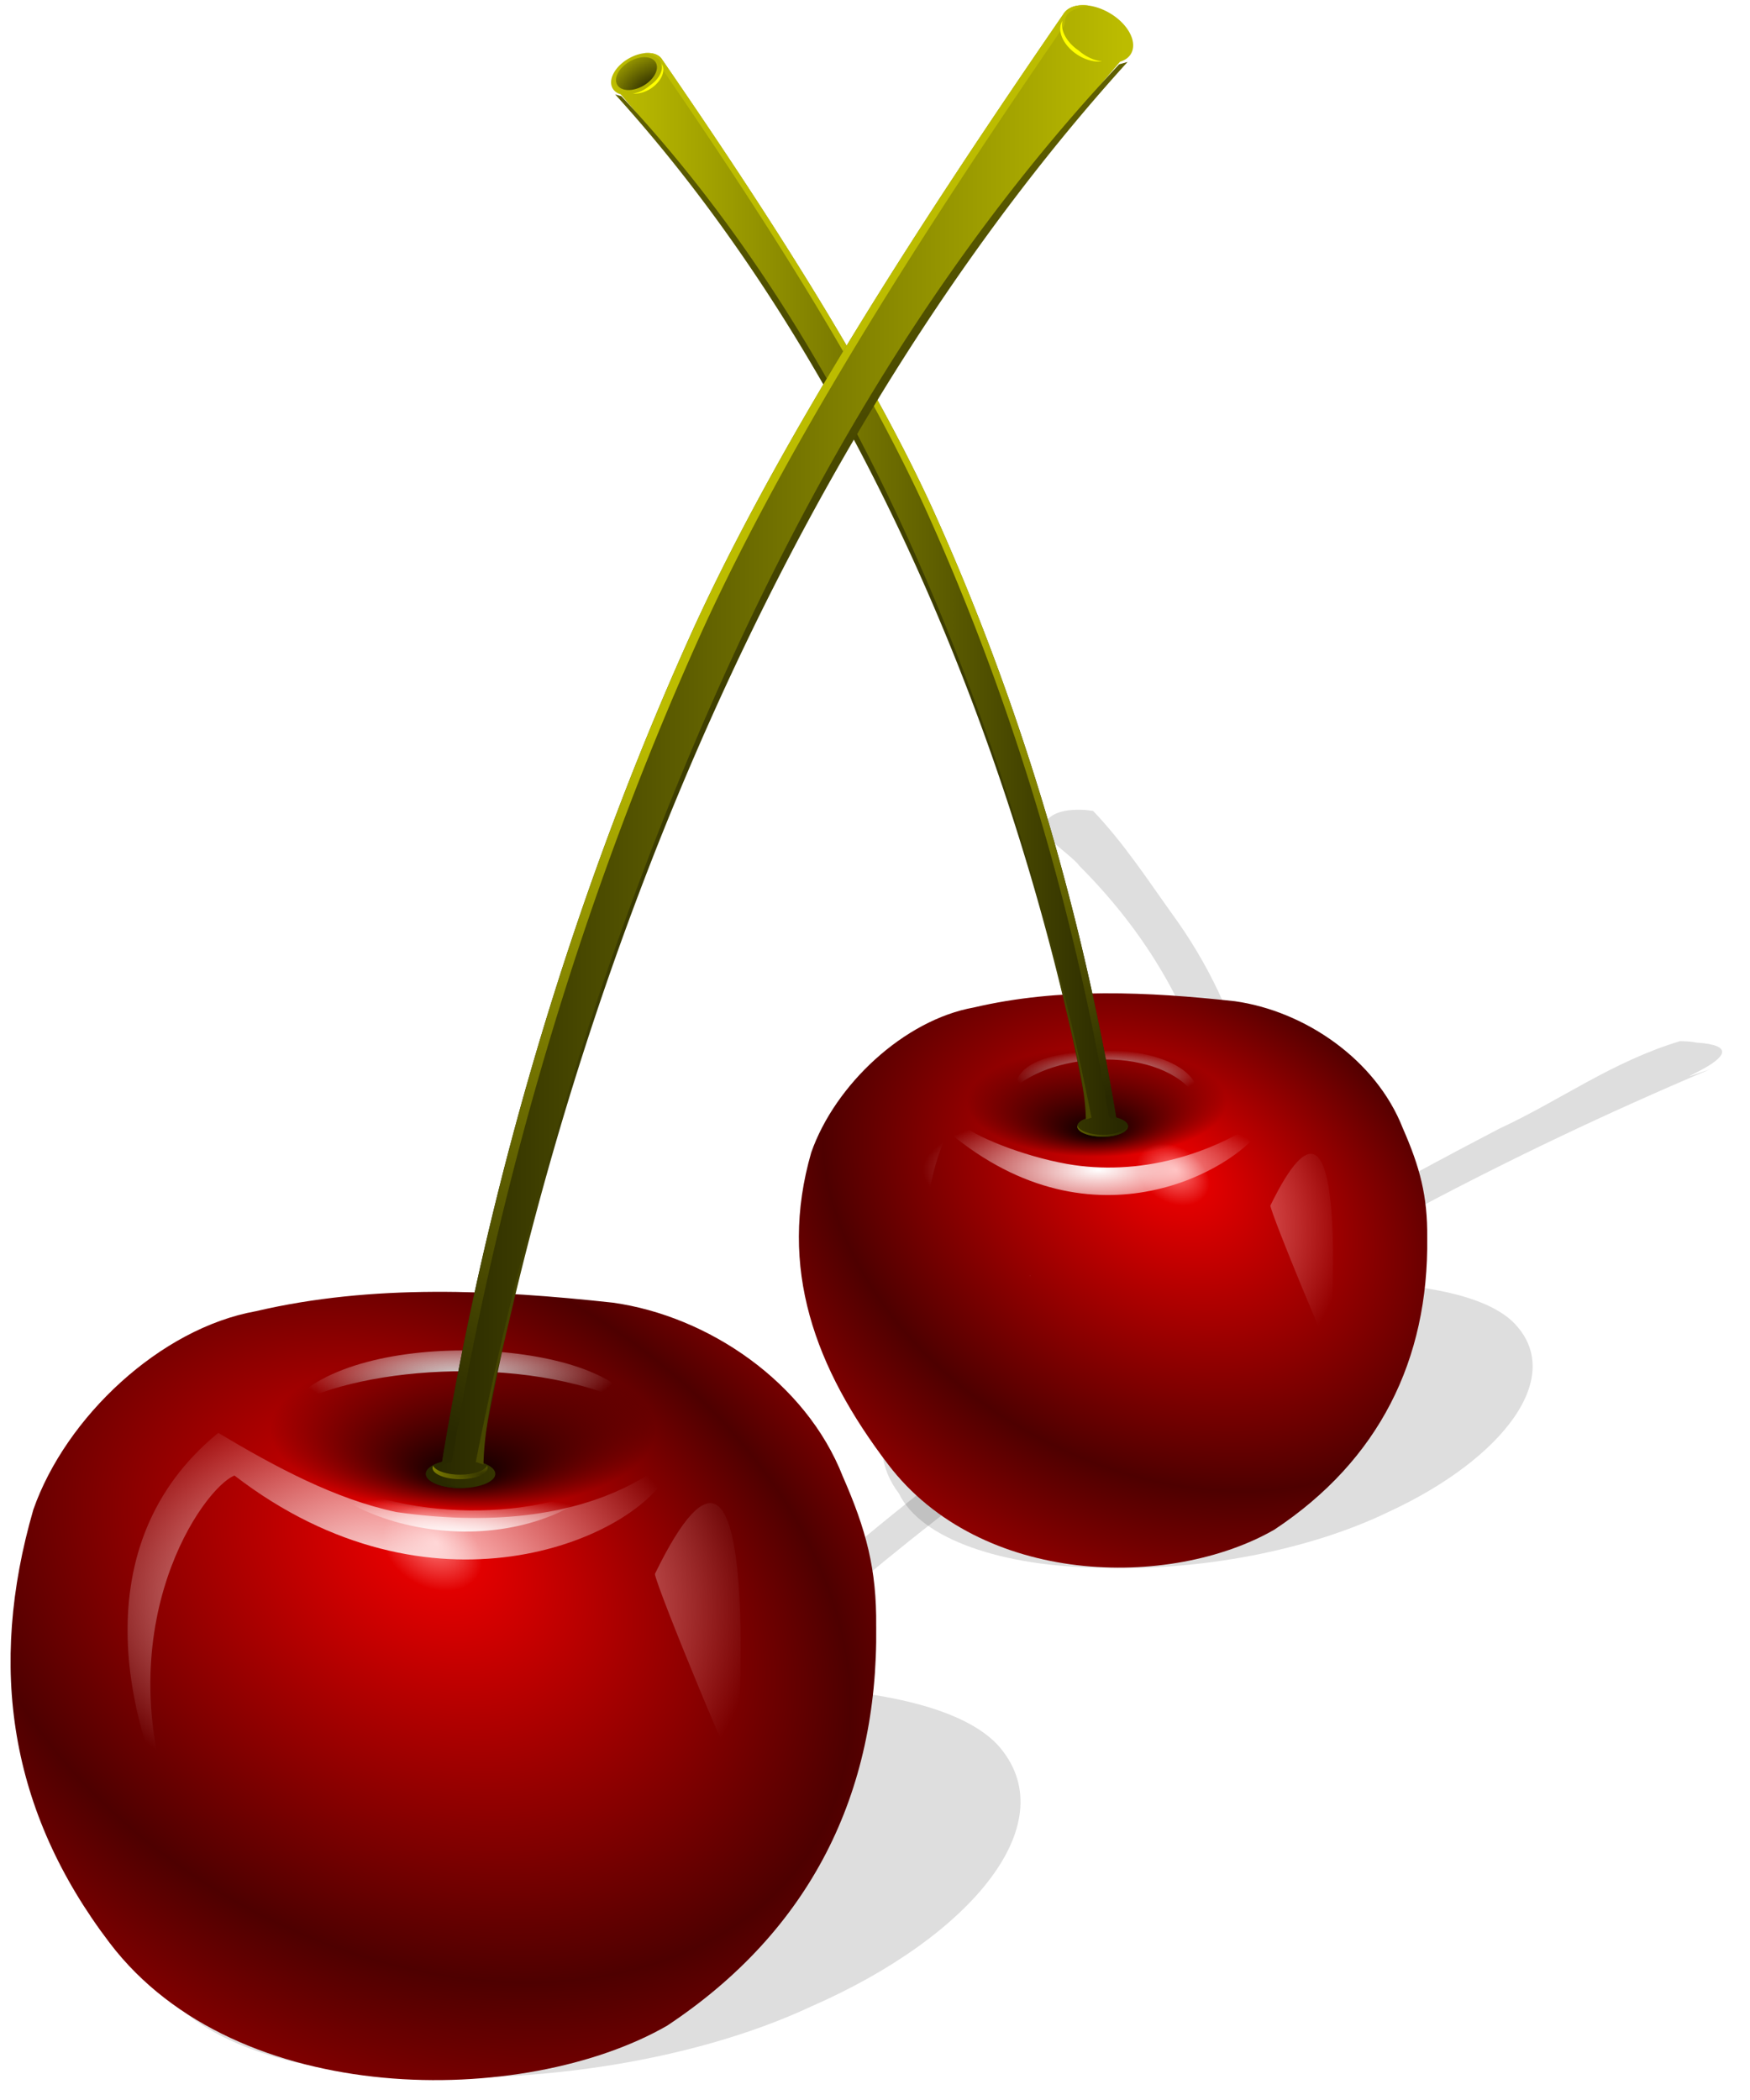 <svg xmlns="http://www.w3.org/2000/svg" xmlns:xlink="http://www.w3.org/1999/xlink" viewBox="0 0 400 480"><defs><radialGradient id="p" xlink:href="#c" gradientUnits="userSpaceOnUse" cy="-223.29" cx="178.33" gradientTransform="matrix(3.886 1.041 -2.241 8.364 -542.32 1598.3)" r="122.59"/><radialGradient id="g" xlink:href="#b" gradientUnits="userSpaceOnUse" cy="103.42" cx="540.74" gradientTransform="matrix(1 0 0 .342 0 68.079)" r="90.308"/><radialGradient id="s" xlink:href="#b" gradientUnits="userSpaceOnUse" cy="73.236" cx="720.15" gradientTransform="matrix(1.142 0 0 .777 -102.61 11.312)" r="63.89"/><radialGradient id="B" xlink:href="#c" gradientUnits="userSpaceOnUse" cy="84.986" cx="541.55" gradientTransform="matrix(2.4 0 0 .586 -555.52 -9.908)" r="10.363"/><radialGradient id="A" xlink:href="#c" gradientUnits="userSpaceOnUse" cy="-223.29" cx="178.33" gradientTransform="matrix(2.361 .633 -1.361 5.081 80.445 961.47)" r="122.59"/><radialGradient id="f" fx="64.647" fy="58.605" xlink:href="#a" spreadMethod="reflect" gradientUnits="userSpaceOnUse" cy="95.518" cx="64.506" gradientTransform="matrix(-.842 .48 .345 .604 535.02 36.976)" r="185.71"/><radialGradient id="h" xlink:href="#b" gradientUnits="userSpaceOnUse" cy="113.4" cx="48.391" gradientTransform="matrix(-.893 0 0 .683 606.58 56.77)" r="168.79"/><radialGradient id="i" xlink:href="#b" gradientUnits="userSpaceOnUse" cy="162.47" cx="81.752" gradientTransform="matrix(2.935 0 0 2.019 157.57 -204.88)" r=".038"/><radialGradient id="j" xlink:href="#b" gradientUnits="userSpaceOnUse" cy="167.05" cx="142.52" gradientTransform="matrix(2.935 0 0 8.05 157.57 -1186.7)" r=".028"/><radialGradient id="k" xlink:href="#b" gradientUnits="userSpaceOnUse" cy="54.839" cx="536.22" gradientTransform="matrix(1 0 0 .274 0 39.789)" r="47.25"/><radialGradient id="l" fy="66.374" gradientUnits="userSpaceOnUse" cy="41.705" cx="23.234" gradientTransform="matrix(1 0 0 .333 0 27.803)" r="40.911"><stop offset="0"/><stop stop-opacity="0" offset="1"/></radialGradient><radialGradient id="x" xlink:href="#b" gradientUnits="userSpaceOnUse" cy="44.018" cx="537.34" gradientTransform="matrix(.608 0 0 .16 409.92 10.164)" r="59.053"/><radialGradient id="w" xlink:href="#b" gradientUnits="userSpaceOnUse" cy="112.42" cx="54.047" gradientTransform="matrix(.543 0 0 .133 707.2 39.171)" r="73.271"/><radialGradient id="o" xlink:href="#c" gradientUnits="userSpaceOnUse" cy="-387.64" cx="243.93" gradientTransform="matrix(3.291 0 0 3.291 -561.24 904.36)" r="17.143"/><radialGradient id="v" xlink:href="#b" gradientUnits="userSpaceOnUse" cy="167.05" cx="142.52" gradientTransform="matrix(1.783 0 0 4.891 505.65 -730.49)" r=".028"/><radialGradient id="u" xlink:href="#b" gradientUnits="userSpaceOnUse" cy="162.47" cx="81.752" gradientTransform="matrix(1.783 0 0 1.227 505.65 -134.01)" r=".038"/><radialGradient id="r" fx="33.872" fy="88.498" xlink:href="#a" spreadMethod="reflect" gradientUnits="userSpaceOnUse" cy="125.41" cx="33.73" gradientTransform="matrix(.511 .292 -.209 .367 732.65 12.92)" r="185.71"/><radialGradient id="t" xlink:href="#b" gradientUnits="userSpaceOnUse" cy="113.4" cx="48.391" gradientTransform="matrix(.542 0 0 .415 687.65 23.033)" r="168.79"/><linearGradient id="q" x1="525.45" xlink:href="#c" gradientUnits="userSpaceOnUse" x2="579.39" y1="83.45" y2="51.906"/><linearGradient id="b"><stop stop-color="#fff" offset="0"/><stop stop-color="#fff" stop-opacity="0" offset="1"/></linearGradient><linearGradient id="n" x1="-108.73" xlink:href="#c" gradientUnits="userSpaceOnUse" y1="-35.411" gradientTransform="translate(484.87 24.244)" x2="8.252" y2="-277.55"/><linearGradient id="m" x1="46.219" xlink:href="#c" gradientUnits="userSpaceOnUse" y1="-171.18" gradientTransform="translate(474.57 8.044) scale(1.211)" x2="258.82" y2="-171.18"/><linearGradient id="y" x1="46.219" xlink:href="#c" gradientUnits="userSpaceOnUse" y1="-171.18" gradientTransform="translate(698.24 -4.657) scale(.736)" x2="258.82" y2="-171.18"/><linearGradient id="z" x1="-108.73" xlink:href="#c" gradientUnits="userSpaceOnUse" y1="-35.411" gradientTransform="translate(704.5 5.184) scale(.608)" x2="8.252" y2="-277.55"/><linearGradient id="a"><stop stop-color="#ff7a7a" offset="0"/><stop stop-color="#e10000" offset=".111"/><stop stop-color="#4e0000" offset="1"/></linearGradient><linearGradient id="c"><stop stop-color="#292900" offset="0"/><stop stop-color="#bcbc00" offset="1"/></linearGradient><filter id="d" color-interpolation-filters="sRGB"><feGaussianBlur stdDeviation="1.634"/></filter><filter id="e" color-interpolation-filters="sRGB"><feGaussianBlur stdDeviation="1.634"/></filter></defs><path opacity=".361" filter="url(#d)" d="M1015.8-59.231c-15.624 4.714-27.363 13.543-41.227 19.956-49.287 25.684-95.076 53.032-131.54 82.482-18.593 14.622-35.58 29.551-50.919 44.672-29.738-.205-64.951.451-93.047 12.662-35.354 14.01-43.84 36.952-32.987 52.395 5.875 12.678 24.884 22.294 52.685 24.021 30.977 2.755 69.886-2.197 98.453-15.551 36.968-16.161 58.466-42.41 42.473-59.925-9.696-10.086-33.992-13.375-58.359-13.384 54.823-51.186 127.56-101.21 221.19-140.84-15.453 5.265 15.037-4.989-3.047-6.163-1.106-.235-2.38-.305-3.678-.321z" transform="translate(-631.785 297.208)"/><path opacity=".361" filter="url(#e)" d="M879.89-112.07c-11.817-.745-9.839 6.765-8.193 5.646-4.507-1.94 5.696 5.296 6.783 7.112 27.72 27.69 36.823 60.851 33.884 94.945-17.664.348-37.628 2.625-53.157 9.766-25.57 10.695-30.57 27.529-21.96 38.749 4.952 10.356 23.592 16.866 46.844 16.978 21.589.741 46.632-3.817 65.094-12.764 26.049-12.03 41.023-31.123 28.324-43.51-7.733-7.282-26.144-9.167-44.018-9.234-14.1 1.574-16.062-2.023-13.35-8.095 2.227-26.845-3.646-52.857-20.593-76.051-5.634-7.86-10.85-15.915-17.91-23.334l-1.754-.208z" transform="translate(-631.785 297.208)"/><path fill="url(#f)" d="M371.38 138.4c-.769 62.734 24.733 114.48 78.686 150.24 53.416 30.714 151.01 29.27 198.85-33.586 37.76-49.6 56.73-101.2 39.57-160.57-12.23-34.903-47.81-68.229-83.71-74.658-43.99-10.312-89.83-8.063-134.38-3.212-35.74 5.033-72.55 29.808-86.48 65.446-8.732 19.899-12.756 34.788-12.532 56.346z" transform="matrix(-.444 0 0 .444 491.115 221.476)"/><path fill="url(#g)" d="M631.05 97.75c-3.505 73.581 4.181 18.577-13.191-13.834-75.901 63.64-148.59 17.123-159.76-.155-2.067-2.743-9.502-8.674-7.244-10.37 30.41 22.79 69.472 33.477 106.09 26.97 22.658-4.046 48.256-14.353 55.309-21.2 19.232-18.67 17.793 7.004 18.794 18.59z" transform="matrix(-.444 0 0 .444 491.115 221.476)"/><path fill="url(#h)" d="M452.12 121.81c-.17 3.993-33.099 84.104-30.899 73.962.556-1.752-12.254-162.62 30.899-73.962z" transform="matrix(-.444 0 0 .444 491.115 221.476)"/><path fill="url(#i)" d="M397.43 123.08c.296.204.296.204 0 0z" transform="matrix(-.444 0 0 .444 491.115 221.476)"/><path fill="url(#j)" d="M575.84 158.02c.36-.535.015.956 0 0z" transform="matrix(-.444 0 0 .444 491.115 221.476)"/><path fill="url(#k)" d="M489.04 67.806c-1.73-19.883 31.215-27.466 53.319-25.682 16.092.594 39.915 4.123 41.116 18.702-24.147-20.082-79.309-19.99-94.435 6.98z" transform="matrix(-.444 0 0 .444 491.115 221.476)"/><path transform="matrix(-.727 0 0 .92 267.618 213.51)" fill="url(#l)" d="M64.145 41.705c0 7.532-18.317 13.637-40.911 13.637-22.595 0-40.911-6.106-40.911-13.637S.64 28.068 23.234 28.068c22.595 0 40.911 6.105 40.911 13.637z"/><path style="block-progression:tb;text-transform:none;text-indent:0" fill-rule="evenodd" fill="url(#m)" d="M772.17-471.54c-3.146.11-5.727 1.277-7 3.481-53.28 77.476-105.53 158.18-138.56 229.91-38.763 85.207-70.434 182.21-90.321 287.57v.038a1251.922 1251.922 0 00-4.768 27.017c-3.647.95-6.092 2.636-6.092 4.54 0 2.958 5.854 5.336 13.054 5.336s13.054-2.378 13.054-5.335c0-1.834-2.255-3.462-5.676-4.428a1244.82 1244.82 0 013.481-18.54v-.038c19.93-101.5 51.31-194.9 89.52-276.82l.228-.53c41.564-88.973 91.15-164.79 144.92-227.9l2.573-3.027c1.809-.54 3.27-1.547 4.124-3.027 2.546-4.41-1.119-11.29-8.173-15.362-3.527-2.037-7.222-2.986-10.368-2.876z" color="#000" transform="matrix(-.444 0 0 .444 491.115 221.476)"/><path style="block-progression:tb;text-transform:none;text-indent:0" fill-rule="evenodd" fill="url(#n)" d="M772.17-471.54c-3.146.11-5.727 1.277-7 3.481-53.28 77.476-105.53 158.18-138.56 229.91-38.763 85.207-70.434 182.21-90.321 287.57v.038a1251.922 1251.922 0 00-4.768 27.017c-3.647.95-6.092 2.636-6.092 4.54 0 2.958 5.854 5.336 13.054 5.336.64 0 1.24-.04 1.854-.076-6.33-.365-11.238-2.559-11.238-5.26 0-1.905 2.445-3.59 6.092-4.54 1.503-9.051 3.08-18.074 4.768-27.017v-.038c19.887-105.36 51.558-202.37 90.32-287.57 32.519-70.615 82.6-148.94 135.02-225.31.827-1.203.43-3.093 1.256-4.295 1.091-1.89 5.46-3.321 8.007-3.673a15.535 15.535 0 00-2.384-.114z" color="#000" transform="matrix(-.444 0 0 .444 491.115 221.476)"/><path transform="matrix(-.257 .149 .093 .161 245.158 43.88)" fill="url(#o)" d="M262.14-394.78c0 9.468-7.675 17.143-17.143 17.143s-17.143-7.675-17.143-17.143 7.675-17.143 17.143-17.143 17.143 7.675 17.143 17.143z"/><path fill="#ff0" d="M151.242 14.582c.187.292.318.62.361 1.007.223 1.988-1.7 4.404-4.294 5.388-.964.366-1.877.483-2.665.384.486-.057.995-.18 1.522-.38a7.737 7.737 0 002.371-1.44c1.773-1.189 2.943-3.019 2.768-4.588a2.752 2.752 0 00-.063-.37z"/><path style="block-progression:tb;text-transform:none;text-indent:0" fill-rule="evenodd" fill="url(#p)" d="M786.25-449.3c-92.437 98.66-151.81 222.38-194.29 345.95a1431.004 1431.004 0 00-47.744 179.91l2.877.937c.43-18.965 6.81-41.484 11.5-61.848 40.08-167.64 118.12-341.52 230.8-465.84z" color="#000" transform="matrix(-.444 0 0 .444 491.115 221.476)"/><path style="block-progression:tb;text-transform:none;text-indent:0" fill-rule="evenodd" fill="url(#q)" d="M525.52 80.531c.67 2.698 6.19 4.853 12.941 4.853 6.701 0 12.276-2.113 13.011-4.783.025.135.07.286.07.422 0 2.958-5.88 5.346-13.082 5.346-7.2 0-13.01-2.388-13.01-5.346 0-.167.033-.328.07-.492z" color="#000" transform="matrix(-.444 0 0 .444 491.115 221.476)"/><path fill="url(#r)" d="M832.06 74.539c.467 38.113-15.026 69.548-47.804 91.275-32.452 18.659-98.308 19.298-127.38-18.889-22.941-30.138-27.9-63.002-17.473-99.071 7.433-21.203 29.049-41.45 50.857-45.355C716.986-3.766 744.836-2.4 771.903.547c21.712 3.058 44.074 18.11 52.539 39.761 5.305 12.09 7.75 21.135 7.614 34.232z" transform="translate(-631.785 297.208)"/><path fill="url(#s)" d="M671.43 117.28c-15.336-43.237 6.925-74.507 13.953-77.219 45.049 34.652 90.699 14.639 98.859-.114 1.279-2.02 4.483-7.638 4.483-7.638s-16.73 23.21-66.353 16.097c-14.021-2.98-27.584-10.278-40.703-18.097-31.596 25.844-20.248 67.067-10.24 86.97z" transform="translate(-631.785 297.208)"/><path d="M781.48 62.548c.103 2.426 20.109 51.096 18.772 44.934-.338-1.064 7.445-98.794-18.772-44.934z" fill="url(#t)" transform="translate(-631.785 297.208)"/><path d="M651.37 65.233c.18.124.18.124 0 0z" fill="url(#u)" transform="translate(-631.785 297.208)"/><path d="M759.76 86.459c.219-.325.009.58 0 0z" fill="url(#v)" transform="translate(-631.785 297.208)"/><path fill="url(#w)" d="M701.5 37.506c11.426 16.389 48.942 22.669 69.105 3.625-17.465 9.998-50.24 9.427-69.105-3.625z" transform="translate(-631.785 297.208)"/><path fill="url(#x)" d="M776.74 23.973c-25.62-12.378-65.17-8.345-79.56.932 13.53-19.134 71.58-16.378 79.56-.932z" transform="translate(-631.785 297.208)"/><path transform="matrix(1.08 0 0 1.367 80.755 269.789)" fill="url(#l)" d="M64.145 41.705c0 7.532-18.317 13.637-40.911 13.637-22.595 0-40.911-6.106-40.911-13.637S.64 28.068 23.234 28.068c22.595 0 40.911 6.105 40.911 13.637z"/><path style="block-progression:tb;text-transform:none;text-indent:0" fill-rule="evenodd" fill="url(#y)" d="M879.04-296.02c-1.911.067-3.48.776-4.253 2.115-32.369 47.069-64.115 96.099-84.182 139.68-23.55 51.766-42.79 110.7-54.872 174.71v.023a761.191 761.191 0 00-2.896 16.413c-2.216.577-3.701 1.601-3.701 2.758 0 1.797 3.556 3.242 7.93 3.242s7.931-1.445 7.931-3.242c0-1.113-1.37-2.103-3.448-2.69a754.41 754.41 0 012.115-11.263v-.023c12.11-61.67 31.173-118.41 54.39-168.18l.138-.322c25.252-54.054 55.377-100.12 88.044-138.46l1.563-1.839c1.1-.328 1.987-.94 2.506-1.839 1.546-2.679-.68-6.859-4.965-9.333-2.143-1.237-4.388-1.814-6.3-1.747z" color="#000" transform="translate(-631.785 297.208)"/><path style="block-progression:tb;text-transform:none;text-indent:0" fill-rule="evenodd" fill="url(#z)" d="M879.04-296.02c-1.911.067-3.48.776-4.253 2.115-32.369 47.069-64.115 96.099-84.182 139.68-23.55 51.766-42.79 110.7-54.872 174.71v.023a761.191 761.191 0 00-2.896 16.413c-2.216.577-3.701 1.601-3.701 2.758 0 1.797 3.556 3.242 7.93 3.242.389 0 .753-.024 1.127-.046-3.845-.222-6.827-1.555-6.827-3.195 0-1.158 1.485-2.182 3.7-2.76a759.719 759.719 0 012.897-16.412v-.023c12.082-64.01 31.323-122.94 54.872-174.71 19.756-42.901 50.182-90.483 82.027-136.88.502-.731.26-1.88.762-2.61.664-1.148 3.318-2.017 4.865-2.231a9.436 9.436 0 00-1.448-.069z" color="#000" transform="translate(-631.785 297.208)"/><path transform="matrix(.352 .203 -.127 .22 114.445 44.828)" fill="url(#o)" d="M262.14-394.78c0 9.468-7.675 17.143-17.143 17.143s-17.143-7.675-17.143-17.143 7.675-17.143 17.143-17.143 17.143 7.675 17.143 17.143z"/><path d="M242.855 4.768c-.255.399-.435.847-.494 1.376-.305 2.718 2.324 6.022 5.871 7.368 1.318.5 2.566.66 3.644.524a8.732 8.732 0 01-2.08-.52 10.58 10.58 0 01-3.243-1.968c-2.424-1.626-4.024-4.128-3.784-6.274.02-.17.046-.35.086-.506z" fill="#ff0"/><path style="block-progression:tb;text-transform:none;text-indent:0" fill-rule="evenodd" fill="url(#A)" d="M887.59-282.51c-56.158 59.939-92.227 135.1-118.04 210.17a869.322 869.322 0 00-29.006 109.3l1.748.57c.265-11.52 4.142-25.2 6.992-37.572 24.36-101.84 71.77-207.48 140.23-283.01z" color="#000" transform="translate(-631.785 297.208)"/><path style="block-progression:tb;text-transform:none;text-indent:0" fill-rule="evenodd" fill="url(#B)" d="M743.12 37.809c-.561 1.188-3.112 2.057-6.172 2.057-3.036 0-5.585-.858-6.172-2.032-.069.152-.124.31-.124.47 0 1.426 2.826 2.579 6.296 2.579s6.296-1.153 6.296-2.578c0-.17-.048-.336-.124-.496z" color="#000" transform="translate(-631.785 297.208)"/></svg>